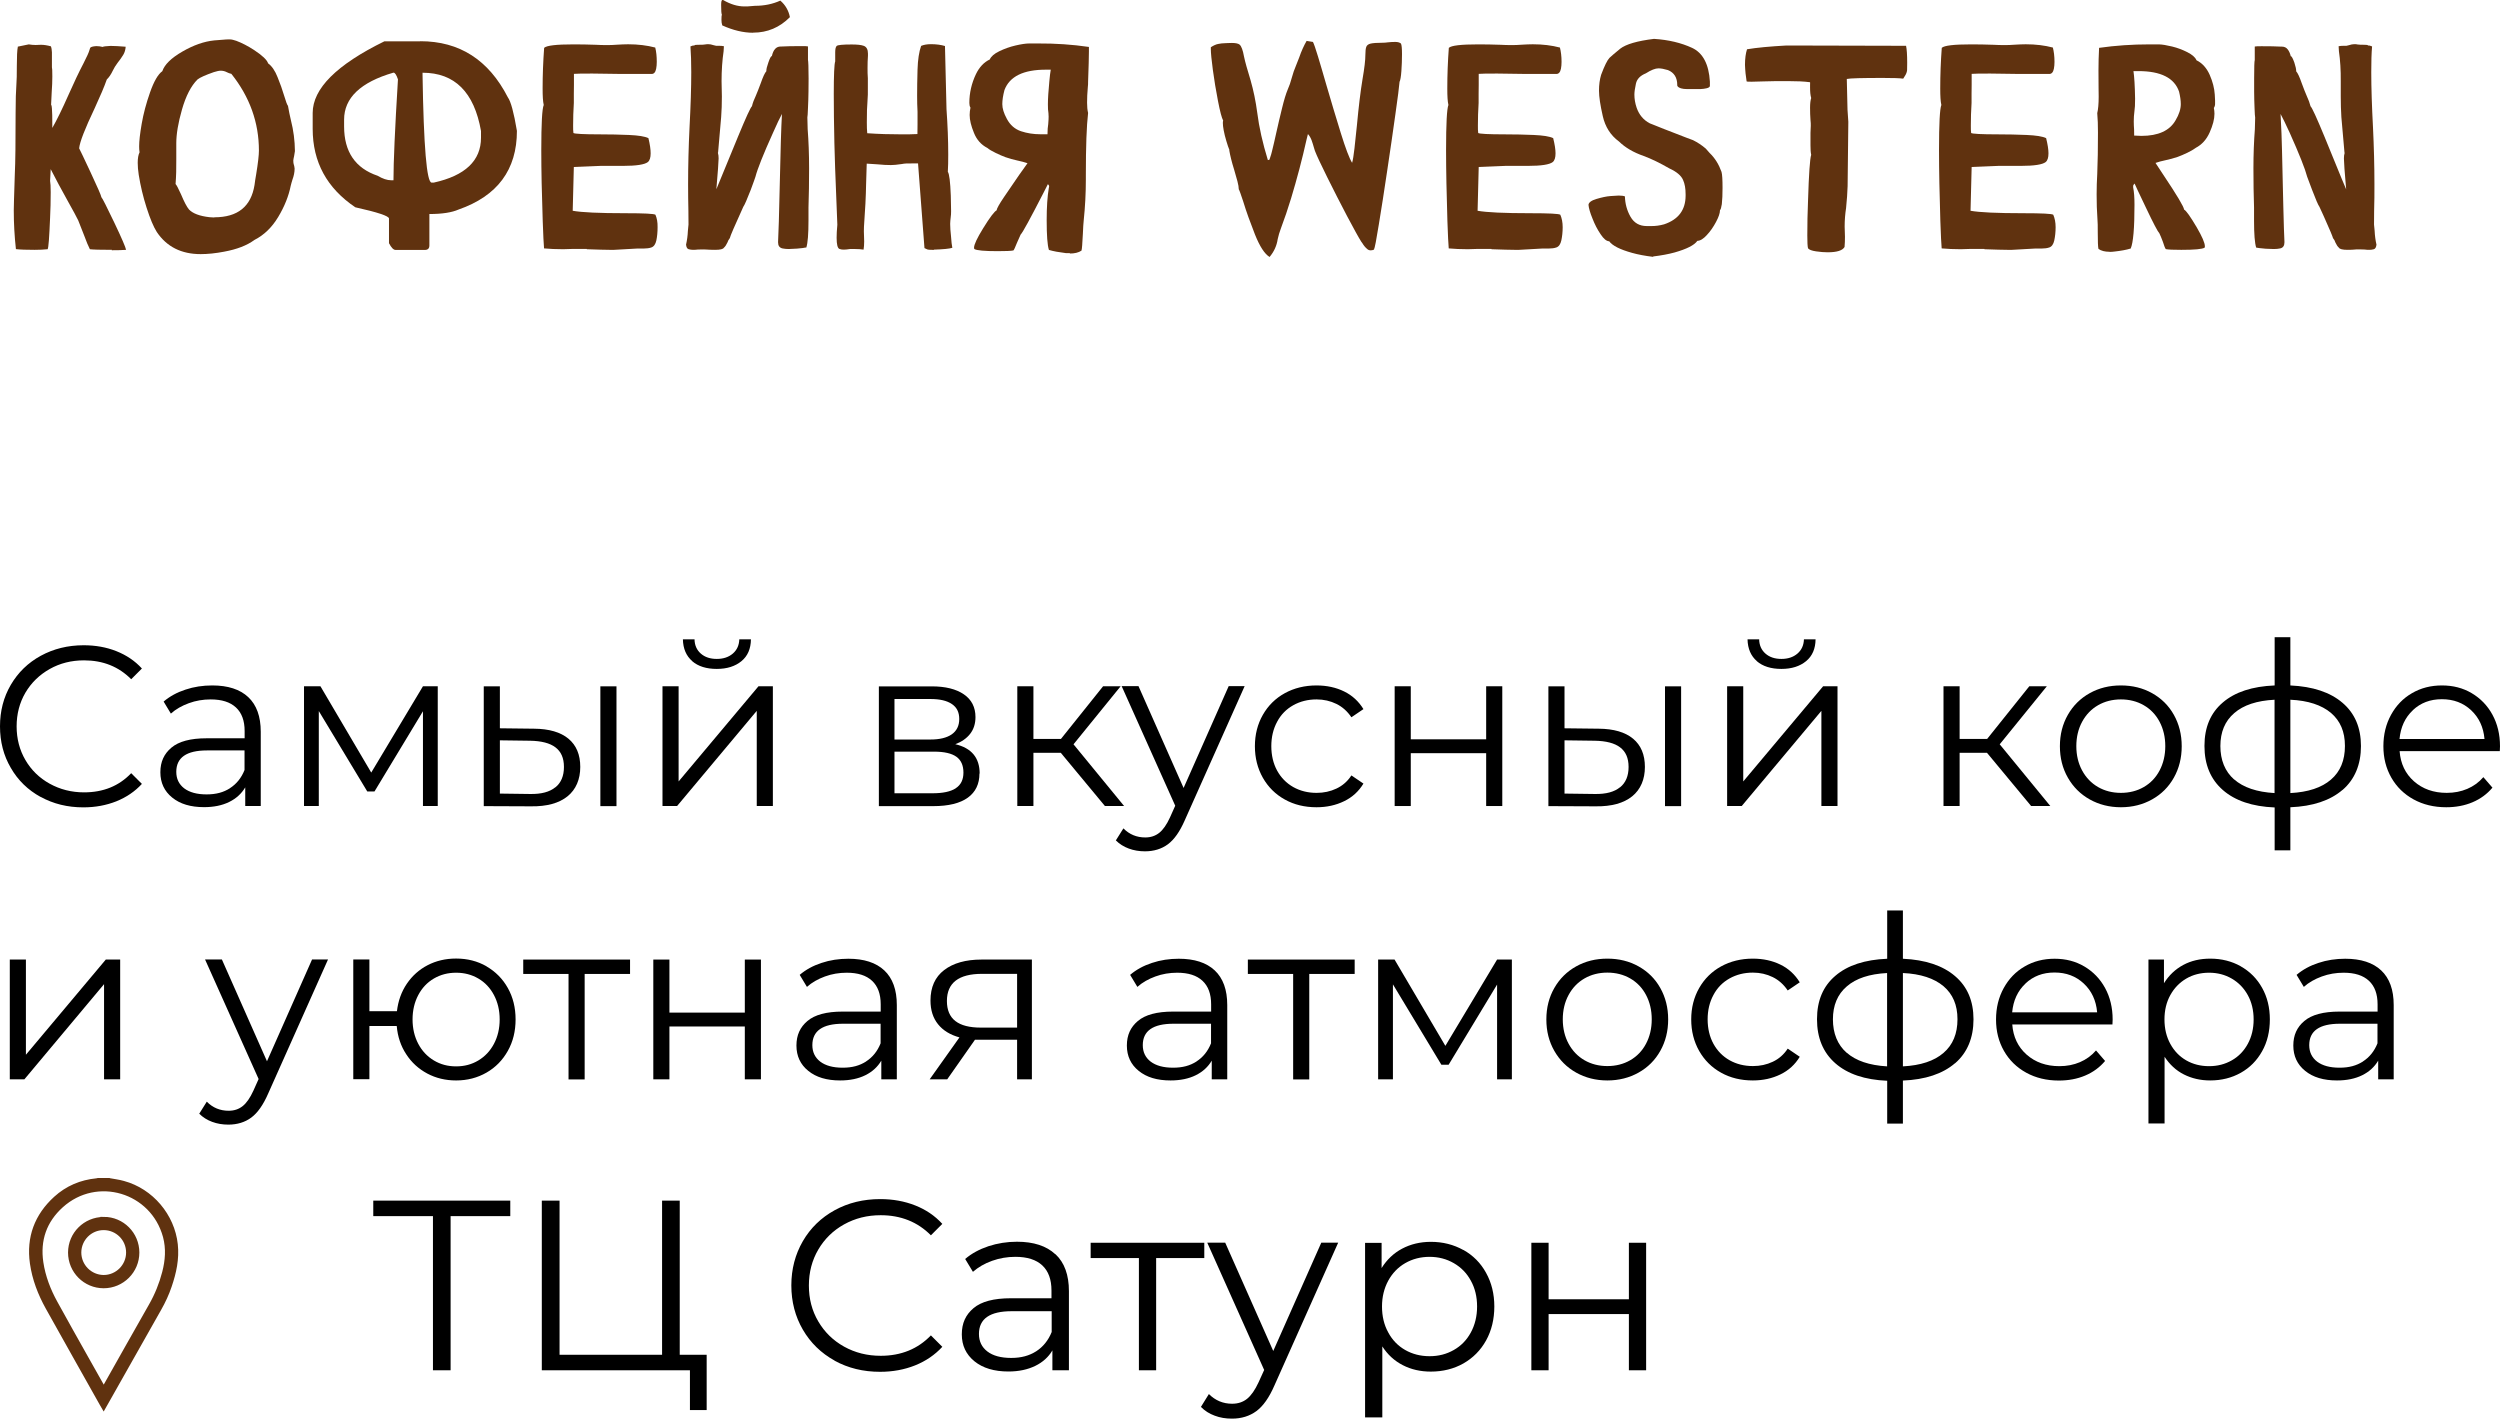 <?xml version="1.0" encoding="UTF-8"?> <svg xmlns="http://www.w3.org/2000/svg" id="_Слой_2" data-name="Слой 2" viewBox="0 0 245.06 139.05"><defs><style> .cls-1 { stroke: #60320f; stroke-miterlimit: 10; stroke-width: .66px; } .cls-1, .cls-2 { fill: #60320f; } </style></defs><g id="_Слой_4" data-name="Слой 4"><g><g><path class="cls-2" d="m10.98,24.49c-1.14,0-1.87-.02-2.17-.06-.16-.31-.34-.75-.55-1.32-.17-.45-.37-.95-.59-1.5-.16-.33-.5-.97-1.03-1.91-.64-1.15-1.2-2.19-1.67-3.12l-.06,1.15c.04.22.06.58.06,1.1,0,.89-.02,1.73-.06,2.52-.08,1.9-.15,2.93-.24,3.08-.38.04-.8.06-1.28.06-.8,0-1.41-.02-1.83-.07-.14-1.27-.21-2.53-.21-3.8,0-.26.03-1.42.1-3.49.06-1.25.08-3.26.08-6.05,0-1.24.03-2.19.08-2.87.03-.33.04-.91.04-1.74,0-.92.03-1.55.1-1.9l1.07-.22c.23.04.46.06.67.06.08,0,.17,0,.25-.01.08,0,.18-.01.28-.01.29,0,.61.05.97.15.06.15.09.35.1.59v1.14c-.01.24,0,.43.03.58,0,.21.01.42.01.65,0,.46-.02.97-.06,1.52-.03.45-.05.86-.06,1.24.05.08.07.21.08.37.03.25.04.89.04,1.91.44-.77.97-1.85,1.58-3.23.54-1.22,1.03-2.25,1.48-3.11.33-.64.52-1.07.58-1.29l.07-.22c.06-.09.26-.15.6-.17.23,0,.43.03.62.08.08-.05.34-.08.77-.1.39,0,.89.03,1.49.08-.02.3-.1.57-.24.8s-.33.5-.56.79c-.19.25-.34.5-.46.75-.18.38-.38.67-.59.87-.24.69-.64,1.63-1.18,2.8-.97,2.04-1.48,3.35-1.53,3.95.09.17.46.94,1.1,2.31.68,1.46,1.05,2.29,1.08,2.48.1.1.52.93,1.26,2.48.74,1.55,1.12,2.45,1.16,2.68-.4.03-.87.04-1.41.04Z"></path><path class="cls-2" d="m19.67,24.91c-1.89,0-3.33-.72-4.3-2.17-.32-.5-.65-1.29-1-2.38s-.6-2.16-.77-3.22c-.07-.45-.1-.84-.1-1.18,0-.45.06-.79.18-1.03-.03-.17-.04-.37-.04-.59,0-.5.08-1.23.25-2.21.17-.98.44-2,.82-3.08s.78-1.77,1.2-2.07c.22-.65.87-1.29,1.96-1.92s2.13-1,3.14-1.1l.77-.06c.28-.03.53-.04.73-.04.2,0,.41.06.65.14.56.21,1.14.51,1.74.9.82.54,1.28.98,1.38,1.31.37.27.68.72.93,1.36.26.63.47,1.23.64,1.8.17.57.29.9.38,1.01.08.48.18.95.29,1.42.25.98.38,1.98.39,3.01-.02.15-.05.31-.08.49-.04.17-.07.32-.08.43,0,.19.02.32.05.4.03.08.06.21.08.39,0,.37-.08.73-.21,1.08-.07.21-.12.41-.17.6-.2,1.01-.61,2.04-1.23,3.07-.62,1.03-1.4,1.78-2.33,2.25-.73.54-1.72.92-2.97,1.15-.83.16-1.6.24-2.31.24Zm1.34-3.61c2.29,0,3.6-1.05,3.94-3.17.04-.31.09-.66.16-1.04.18-1.1.27-1.88.27-2.33,0-2.75-.9-5.26-2.7-7.52-.17-.04-.31-.09-.44-.16-.19-.1-.39-.15-.6-.15-.17,0-.39.05-.68.14-.83.29-1.36.53-1.6.72-.64.64-1.14,1.62-1.52,2.94-.38,1.32-.56,2.43-.56,3.32v1.58c.01.84-.01,1.65-.07,2.41.08.07.26.4.53,1,.31.74.57,1.24.79,1.5.38.39,1.04.64,2,.75.17.02.33.03.49.03Z"></path><path class="cls-2" d="m41.2,4.04c3.84,0,6.7,1.83,8.58,5.5.29.39.59,1.49.89,3.29,0,3.81-1.91,6.38-5.72,7.71-.66.29-1.61.44-2.86.44v3.08c0,.29-.15.44-.44.44h-2.87c-.21,0-.42-.22-.65-.66v-2.42c0-.24-1.1-.61-3.3-1.1-2.79-1.88-4.18-4.44-4.18-7.69v-1.55c0-2.39,2.34-4.73,7.03-7.03h3.52Zm-7.47,7.69v.66c0,2.49,1.1,4.1,3.29,4.84.49.29.93.44,1.32.44h.23c0-1.73.14-5.03.44-9.89-.15-.44-.29-.66-.44-.66-3.23.94-4.84,2.48-4.84,4.61Zm7.69-4.61v.23c.11,7.03.41,10.55.89,10.55h.21c3.08-.68,4.63-2.15,4.63-4.4v-.66c-.67-3.81-2.58-5.71-5.72-5.71Z"></path><path class="cls-2" d="m60.22,24.49h-.48c-.38,0-1.12-.02-2.22-.06v-.03h-1.35s-.97.03-.97.03c-.69,0-1.32-.03-1.87-.08-.04-.42-.08-1.32-.13-2.7-.09-2.62-.14-4.93-.14-6.93,0-2.6.08-4.07.24-4.43-.08-.33-.11-.87-.11-1.62,0-1.31.05-2.64.15-3.98.24-.23,1.2-.34,2.86-.34.69,0,1.43.01,2.22.04.34.02.69.03,1.07.03.32,0,.66-.01,1.02-.04.36-.02.71-.04,1.06-.04.97,0,1.86.11,2.66.32.1.39.15.86.15,1.41,0,.24-.02.47-.06.67-.07.34-.21.51-.45.51h-2.9s-2.88-.04-2.88-.04c-.91,0-1.52,0-1.83.03v1.07s-.01.89-.01.89v.89c-.05.77-.07,1.51-.07,2.22,0,.3,0,.54.03.73.14.08,1.01.13,2.6.13.97,0,1.92.02,2.84.06s1.56.14,1.91.31c.15.61.22,1.11.22,1.49,0,.42-.09.71-.28.86-.31.24-1.11.37-2.41.37h-.69s-1.52,0-1.52,0l-2.63.11-.11,4.29c.87.16,2.59.24,5.16.24,1.84,0,2.82.05,2.95.15.15.35.22.75.21,1.22,0,.48-.04.91-.12,1.29-.08.38-.25.62-.5.7-.21.07-.44.1-.7.1h-.63l-2.31.13Z"></path><path class="cls-2" d="m70.08,24.49c-.26,0-.62-.01-1.07-.04-.31,0-.51,0-.59.01-.16.02-.32.03-.48.03-.14,0-.28-.02-.43-.06-.15-.04-.23-.19-.26-.45.1-.44.16-.89.18-1.35l.06-.62c0-.46,0-.9-.01-1.34-.02-.86-.03-1.72-.03-2.59,0-1.85.05-3.71.14-5.58.11-2.08.17-3.89.17-5.43,0-1-.03-1.84-.08-2.52l.22-.08c.08,0,.12,0,.14-.01.02,0,.03-.01.04-.01,0-.04.1-.06.31-.06.37,0,.6,0,.71-.03.11-.02.21-.03.32-.03.15,0,.33.03.53.1l.25.06h.32c.13,0,.28.01.44.04l-.03.49c-.13.89-.2,1.87-.2,2.94l.03,1.49c0,.71-.02,1.39-.07,2.03-.2,2.3-.3,3.45-.3,3.45s-.01.02-.02.05c.05.16.07.34.07.55,0,.34-.08,1.35-.22,3.02.08-.19.8-1.92,2.14-5.2.76-1.84,1.21-2.82,1.35-2.94.07-.31.2-.65.38-1.03.13-.3.29-.71.48-1.22.22-.63.4-1.02.55-1.18v-.06c0-.16.07-.43.2-.8.14-.41.25-.62.34-.62.14-.63.43-.94.86-.94h.07c.51-.03,1.15-.04,1.94-.04.36,0,.58,0,.67.03v1.32c.03.11.06.72.06,1.83,0,.31,0,.73-.01,1.27,0,.53-.03,1.08-.05,1.62-.02.55-.04.86-.06.92l.03,1.15c.09,1.17.14,2.45.14,3.83s-.02,2.66-.06,3.85v1.29c0,1.31-.07,2.19-.21,2.63-.11,0-.22.03-.33.05s-.3.04-.58.06c-.28.01-.55.03-.82.04-.22,0-.43-.02-.62-.06-.28-.07-.42-.26-.42-.59v-.07c.04-.57.1-2.64.18-6.2.06-2.79.12-4.9.2-6.32-.21.38-.5.99-.87,1.83-.96,2.12-1.53,3.56-1.73,4.33-.03.1-.18.53-.46,1.28-.37.95-.61,1.5-.73,1.66-.85,1.87-1.29,2.89-1.32,3.07-.11.14-.19.28-.23.42-.11.24-.23.42-.35.52-.08.14-.36.21-.86.21Zm3.74-21.28c-.95,0-1.96-.24-3.02-.72-.06-.18-.08-.36-.08-.55,0-.26.01-.43.04-.51-.05-.09-.07-.41-.07-.94,0-.33.04-.49.13-.49h.06c.74.43,1.43.63,2.08.63h.29s.76-.06.76-.06c.91,0,1.73-.17,2.48-.51.5.43.81.97.94,1.62-1,1.01-2.2,1.52-3.6,1.52Z"></path><path class="cls-2" d="m91.55,24.49h-.2c-.23,0-.38-.01-.45-.04l-.28-.13-.63-8.3h-.6c-.38-.01-.71,0-1,.06-.46.07-.81.1-1.06.1-.38,0-.82-.02-1.29-.07l-1.08-.07c-.03.73-.05,1.39-.06,1.97-.02,1.2-.09,2.6-.21,4.21,0,.14-.01.29-.01.45l.03,1c0,.3-.02.57-.06.8-.24-.04-.53-.06-.84-.06h-.49c-.24.04-.45.06-.63.06-.14,0-.28-.02-.41-.07-.18-.08-.27-.44-.27-1.1,0-.33.02-.75.07-1.27-.19-4.7-.29-7.36-.29-7.99-.04-1.8-.06-3.4-.06-4.81,0-1.9.05-2.97.14-3.21v-.89c0-.33.05-.54.15-.63s.58-.14,1.46-.14c.54,0,.94.04,1.18.13.28.1.42.36.42.76v.21c-.03.4-.04.81-.04,1.21,0,.33,0,.66.03,1v.86c.01.5,0,.98-.04,1.46-.04.39-.06,1.06-.06,2,0,.44.01.8.04,1.07,1.13.08,2.26.11,3.39.11.51,0,1.02,0,1.53-.03,0-.27.01-.58.01-.94v-1.24c-.03-.52-.04-1.05-.04-1.59,0-.7.01-1.55.04-2.54s.15-1.76.35-2.33c.25-.11.57-.17.96-.17.52,0,.98.06,1.38.18l.15,6.19c.11,1.57.17,3.05.17,4.44,0,.64-.01,1.21-.04,1.7.14.2.24.97.29,2.33.02.68.03,1.2.03,1.53,0,.22-.01.42-.04.62s-.04.4-.05.62c0,.35.03.75.08,1.2.03.25.05.48.06.69l.07.46c-.27.09-.87.15-1.8.18Z"></path><path class="cls-2" d="m104.86,24.81h-.39c-.66-.08-1.21-.18-1.65-.31-.15-.46-.22-1.43-.22-2.92,0-1.28.07-2.33.21-3.15.02-.07.03-.11.03-.14s0-.05-.01-.08c0-.02-.02-.05-.04-.07-.02-.02-.04-.05-.07-.09l-.38.75c-1.35,2.63-2.11,4.03-2.29,4.19-.1.21-.22.48-.37.83-.17.43-.28.67-.34.73-.24.05-.76.07-1.55.07-1.3,0-2.06-.07-2.28-.21-.02-.04-.03-.08-.03-.13,0-.31.3-.94.89-1.9.67-1.09,1.12-1.67,1.32-1.76.02-.18.26-.61.72-1.29.46-.68.96-1.41,1.49-2.18l.82-1.15c-.29-.1-.63-.19-1.01-.27-.38-.08-.77-.19-1.17-.33-.27-.1-.59-.24-.94-.41s-.63-.33-.82-.49c-.6-.31-1.04-.8-1.31-1.48-.28-.68-.42-1.26-.42-1.75,0-.24.03-.48.08-.72-.08-.12-.11-.28-.11-.46,0-.98.22-1.93.65-2.83.33-.68.78-1.16,1.35-1.43.13-.3.44-.57.94-.81s1.02-.43,1.58-.56,1.01-.2,1.35-.2h.87c1.68-.01,3.34.1,4.98.34v.45c0,.56-.03,1.54-.08,2.93,0,.18,0,.38-.03.6-.05.54-.07,1.03-.07,1.48,0,.39.03.73.1,1.01-.15,1.28-.22,3.3-.22,6.05v.48c0,1.34-.07,2.68-.21,4.01-.03.29-.06.71-.08,1.27-.05.99-.09,1.56-.14,1.69-.29.19-.67.28-1.13.28Zm-2.9-11.65h.72c0-.42.03-.74.07-.98.03-.33.04-.58.04-.75,0-.2-.02-.44-.06-.72,0-.13-.01-.29-.01-.49,0-.55.05-1.3.14-2.24.05-.52.09-.9.14-1.15h-.45c-2.22-.01-3.59.66-4.09,2-.14.53-.21.99-.21,1.38,0,.42.15.9.44,1.43.32.61.78,1.01,1.38,1.22.6.2,1.23.3,1.9.3Z"></path><path class="cls-2" d="m120.51,14.7c-.08-.2-.19-.49-.3-.88-.12-.39-.2-.74-.26-1.05-.06-.31-.08-.54-.08-.7,0-.1,0-.19.03-.25-.14-.25-.31-.9-.51-1.93-.2-1.04-.37-2.05-.5-3.03-.13-.98-.2-1.67-.2-2.05v-.18c.26-.17.5-.28.71-.32s.46-.08.74-.08c.08,0,.15-.01.24-.01.14,0,.27-.01.38-.01.38,0,.63.06.76.17.17.16.31.54.42,1.15.11.53.33,1.31.65,2.35.28.98.5,2.03.65,3.17.18,1.43.53,2.98,1.04,4.64.03,0,.05-.01.06-.01h.03s.03,0,.04-.01c0,0,.02-.02.03-.04,0-.02.02-.05.04-.11.02-.05.04-.12.07-.22.04-.1.07-.22.1-.34.03-.11.06-.22.08-.32.09-.37.22-.9.37-1.6.18-.81.37-1.62.57-2.43.2-.82.38-1.41.54-1.79.17-.38.31-.79.42-1.21.11-.41.25-.82.42-1.21.09-.23.19-.48.3-.76.22-.64.47-1.18.73-1.63l.62.1c.09.17.26.64.49,1.41.23.77.51,1.7.82,2.79.48,1.64.95,3.22,1.42,4.73.47,1.51.84,2.49,1.11,2.92.08-.27.15-.74.23-1.41.07-.67.15-1.42.24-2.26.17-1.82.35-3.33.55-4.53.19-1.09.28-1.88.28-2.39,0-.36.03-.62.09-.78.06-.16.21-.27.44-.32.23-.05.62-.08,1.15-.08.15,0,.33-.01.53-.04.25-.03.5-.04.73-.04s.42.05.55.16c.07.14.1.49.1,1.04s-.02,1.11-.06,1.66c-.04.55-.1.9-.18,1.05-.04.47-.17,1.54-.41,3.2-.23,1.67-.5,3.5-.8,5.51-.3,2.01-.57,3.77-.82,5.27-.24,1.5-.4,2.33-.48,2.47-.11.05-.22.07-.32.07-.13,0-.24-.04-.34-.13-.18-.15-.34-.34-.48-.58-.04-.06-.08-.11-.11-.15-.26-.41-.72-1.25-1.39-2.51-.66-1.26-1.31-2.53-1.94-3.8-.63-1.27-1.03-2.13-1.2-2.57-.03-.1-.06-.21-.1-.32-.07-.24-.14-.49-.23-.73-.09-.24-.21-.45-.36-.61-.05.18-.09.35-.13.52-.43,1.93-.94,3.86-1.52,5.78-.3.99-.64,1.99-1.01,2.98-.13.35-.23.68-.3,1.01-.1.67-.37,1.25-.8,1.76-.49-.3-.96-1.03-1.43-2.2-.46-1.17-.85-2.24-1.15-3.23-.23-.69-.37-1.1-.44-1.21,0-.18-.04-.44-.13-.78-.09-.34-.2-.72-.32-1.13-.24-.76-.39-1.39-.48-1.9Z"></path><path class="cls-2" d="m148.9,24.49h-.46c-.39,0-1.14-.02-2.24-.06v-.03h-1.35s-.97.03-.97.03c-.68,0-1.31-.03-1.87-.08-.04-.42-.08-1.32-.13-2.7-.08-2.62-.13-4.93-.13-6.93,0-2.6.08-4.07.23-4.43-.08-.33-.11-.87-.11-1.62,0-1.31.05-2.64.15-3.98.24-.23,1.2-.34,2.86-.34.69,0,1.43.01,2.22.04.34.02.69.03,1.07.03.32,0,.66-.01,1.02-.04.36-.02.71-.04,1.06-.04.98,0,1.86.11,2.66.32.1.39.16.86.16,1.41,0,.24-.02.47-.06.67-.07.34-.22.51-.45.51h-2.9s-2.87-.04-2.87-.04c-.92,0-1.53,0-1.84.03v1.07s-.01.89-.01.89v.89c-.05.77-.07,1.51-.07,2.22,0,.3,0,.54.03.73.14.08,1.01.13,2.6.13.98,0,1.92.02,2.84.06s1.56.14,1.91.31c.15.61.23,1.11.23,1.49,0,.42-.09.71-.28.86-.31.24-1.11.37-2.41.37h-.69s-1.52,0-1.52,0l-2.63.11-.11,4.29c.88.16,2.6.24,5.16.24,1.84,0,2.82.05,2.95.15.15.35.23.75.23,1.22,0,.48-.05.91-.13,1.29-.08.38-.25.62-.5.7-.21.07-.44.1-.7.1h-.63l-2.31.13Z"></path><path class="cls-2" d="m162.06,25.18c-.82-.1-1.5-.23-2.07-.39-1.19-.33-1.94-.71-2.25-1.14-.26,0-.55-.24-.85-.7-.31-.46-.57-.96-.79-1.53-.23-.56-.36-1.01-.39-1.34.02-.23.28-.43.79-.58.51-.15.96-.25,1.35-.28.39-.03.66-.05.82-.05.28,0,.48.03.61.08.02.72.2,1.39.55,2,.35.61.88.91,1.6.91h.38c.44.01.88-.05,1.31-.17,1.4-.47,2.1-1.4,2.11-2.79v-.17c0-.55-.08-1.02-.25-1.39-.18-.42-.62-.8-1.34-1.13-.92-.53-1.76-.94-2.52-1.22-1-.35-1.81-.82-2.42-1.42-.82-.6-1.35-1.43-1.59-2.49-.24-1.06-.37-1.89-.37-2.49s.07-1.09.21-1.56c.33-.88.6-1.43.82-1.66.11-.11.46-.41,1.04-.89.58-.45,1.69-.77,3.32-.97,1.43.09,2.67.39,3.73.88s1.65,1.6,1.75,3.31v.1s0,.21,0,.21v.11c0,.1-.11.18-.31.23-.2.05-.4.07-.6.08-.2,0-.36,0-.49,0h-.87c-.21,0-.39-.02-.56-.07-.21-.07-.33-.15-.37-.27v-.06c0-.72-.3-1.21-.91-1.46-.37-.11-.68-.17-.93-.17-.31,0-.72.16-1.24.49-.54.22-.87.55-.97,1.01-.1.46-.15.82-.15,1.07,0,.42.07.85.22,1.29.24.69.67,1.21,1.29,1.53,1.16.47,1.89.75,2.18.86.53.21.99.39,1.39.54.4.15.62.24.67.25.44.22.86.49,1.25.83.08.1.2.24.37.42.53.51.91,1.13,1.17,1.86.07.25.1.77.1,1.56,0,.63-.02,1.16-.07,1.6-.05.34-.11.53-.18.59,0,.3-.14.69-.39,1.16-.25.47-.54.9-.89,1.27-.34.38-.65.57-.94.58-.29.42-1.04.8-2.24,1.14-.58.16-1.28.29-2.1.39Z"></path><path class="cls-2" d="m179.13,24.73c-.32,0-.69-.03-1.11-.09-.42-.06-.68-.16-.79-.3-.05-.19-.07-.61-.07-1.25,0-1.12.02-2.25.07-3.4.08-2.66.19-4.17.31-4.51-.05-.22-.07-.54-.07-.94v-1.21s.03-.7.03-.7c0-.16,0-.35-.03-.58-.03-.39-.04-.79-.04-1.2s.04-.74.11-.94c-.08-.27-.11-.61-.11-1.03v-.25c.01-.09,0-.18,0-.27-.6-.08-1.33-.11-2.19-.11s-1.65,0-2.4.03c-.45.02-.82.03-1.11.03s-.46,0-.52-.03c-.08-.49-.14-1.03-.16-1.62,0-.62.07-1.13.2-1.53.95-.16,2.24-.28,3.87-.37l11.72.03c.07.32.11.88.11,1.67,0,.37,0,.6-.01.72-.02.18-.08.35-.18.51-.06.08-.12.18-.2.32-.35-.05-1.01-.07-2-.07-2.03,0-3.2.03-3.53.1l.07,3.02.08,1.18-.07,6.31c-.02.64-.07,1.35-.15,2.14-.09.58-.14,1.19-.14,1.81l.03,1.01c0,.34-.01.67-.04,1-.2.35-.75.52-1.66.52Z"></path><path class="cls-2" d="m197.22,24.49h-.46c-.39,0-1.14-.02-2.24-.06v-.03h-1.35s-.97.03-.97.03c-.68,0-1.31-.03-1.87-.08-.04-.42-.08-1.32-.13-2.7-.08-2.62-.13-4.93-.13-6.93,0-2.6.08-4.07.23-4.43-.08-.33-.11-.87-.11-1.62,0-1.31.05-2.64.15-3.98.24-.23,1.2-.34,2.86-.34.69,0,1.43.01,2.22.04.34.02.69.03,1.07.03.32,0,.66-.01,1.02-.04.36-.02.71-.04,1.06-.04.98,0,1.86.11,2.66.32.1.39.16.86.16,1.41,0,.24-.02.47-.06.67-.07.34-.22.51-.45.51h-2.9s-2.87-.04-2.87-.04c-.92,0-1.53,0-1.84.03v1.07s-.01.89-.01.89v.89c-.05.77-.07,1.51-.07,2.22,0,.3,0,.54.03.73.14.08,1.01.13,2.6.13.98,0,1.92.02,2.84.06s1.56.14,1.91.31c.15.61.23,1.11.23,1.49,0,.42-.09.71-.28.86-.31.24-1.11.37-2.41.37h-.69s-1.52,0-1.52,0l-2.63.11-.11,4.29c.88.16,2.6.24,5.16.24,1.84,0,2.82.05,2.95.15.15.35.23.75.23,1.22,0,.48-.05.91-.13,1.29-.08.38-.25.62-.5.7-.21.07-.44.1-.7.1h-.63l-2.31.13Z"></path><path class="cls-2" d="m206.77,24.68c-.44,0-.8-.09-1.07-.28-.05-.19-.07-.75-.07-1.67,0-.54,0-.96-.03-1.24-.06-.81-.08-1.62-.08-2.43,0-.67.02-1.34.06-2.01.05-1.2.07-2.55.07-4.06,0-.71-.02-1.35-.07-1.9.09-.37.14-.91.14-1.62,0-.29,0-.57-.01-.84,0-.21-.01-.78-.01-1.7,0-.75.02-1.5.06-2.24,1.62-.23,3.26-.34,4.91-.34h.96c.33.01.76.08,1.29.21.53.13,1.03.32,1.5.56s.77.5.89.79c.56.27.99.75,1.29,1.42.3.68.46,1.32.5,1.94l.03.59c0,.08,0,.19,0,.33,0,.14-.04.27-.12.39.04.19.06.38.06.58,0,.52-.16,1.12-.47,1.82s-.77,1.2-1.36,1.51c-.21.16-.49.32-.84.49s-.67.3-.94.4c-.39.13-.78.24-1.17.32-.38.08-.72.17-1,.27l.75,1.14c1.36,2.03,2.04,3.18,2.05,3.43.21.11.62.69,1.24,1.74.53.91.8,1.53.8,1.86,0,.06,0,.1-.03.14-.23.14-.98.21-2.28.21-.77,0-1.28-.02-1.52-.07-.08-.1-.17-.35-.29-.73-.07-.16-.13-.31-.18-.46-.06-.15-.11-.26-.16-.36-.15-.15-.59-.98-1.31-2.5-.72-1.51-1.1-2.31-1.12-2.38-.03.04-.06.08-.09.11-.03.04-.05.08-.05.13v.14c.09.43.13,1,.13,1.7,0,2.28-.12,3.71-.37,4.29-.43.13-.97.23-1.62.3-.15.02-.29.03-.44.03Zm3.14-11.36c1.65,0,2.77-.51,3.35-1.53.34-.57.51-1.1.51-1.59,0-.36-.06-.76-.17-1.22-.46-1.34-1.79-2.01-3.98-2.01h-.49c.08.53.14,1.43.16,2.71,0,.57-.02.97-.06,1.18-.05.36-.07.71-.07,1.05,0,.14,0,.28.01.41.02.19.03.51.03.97l.72.03Z"></path><path class="cls-2" d="m232.28,24.49c-.16,0-.32,0-.48-.03-.08,0-.2-.01-.34-.01h-.51c-.28.03-.55.04-.82.04-.5,0-.78-.07-.86-.21-.12-.1-.24-.28-.35-.52-.04-.14-.11-.28-.23-.42-.03-.14-.32-.84-.89-2.11l-.44-.96c-.12-.16-.36-.71-.72-1.66-.29-.75-.45-1.18-.48-1.28-.2-.77-.77-2.21-1.72-4.33-.38-.83-.68-1.44-.89-1.83.08,1.42.12,2.59.14,3.53l.13,5.56c.04,1.72.08,2.86.11,3.43v.07c0,.33-.14.53-.42.59-.19.04-.39.06-.62.06l-.8-.03c-.29-.02-.49-.04-.6-.06-.11-.02-.22-.04-.33-.05-.14-.44-.21-1.32-.21-2.63v-1.29c-.04-1.19-.06-2.47-.06-3.85s.05-2.65.14-3.83l.03-1.15c-.02-.07-.04-.37-.06-.92-.02-.55-.04-1.09-.04-1.62,0-.53,0-.96,0-1.27,0-1.11.02-1.72.06-1.83v-1.32c.08-.02.3-.03.66-.03.79,0,1.43.01,1.94.04h.07c.23,0,.42.09.56.27s.24.41.3.67h.01c.08,0,.19.21.34.62.12.38.18.64.18.8v.06c.15.16.33.55.55,1.18.19.52.35.92.48,1.22.18.38.3.72.38,1.03.14.12.59,1.1,1.35,2.94l1.69,4.13c.21.51.36.86.45,1.07-.15-1.68-.22-2.69-.22-3.02,0-.21.02-.39.07-.55,0-.03-.02-.04-.02-.05s0-.02,0-.04l-.3-3.42c-.04-.64-.06-1.31-.06-2.03v-1.49c.01-1.07-.05-2.05-.18-2.94l-.03-.49c.16-.03.3-.04.44-.04h.32l.25-.06c.21-.07.38-.1.53-.1.11,0,.22,0,.32.03.1.02.34.03.7.03.21,0,.31.02.31.06,0,0,.02,0,.04.01.02,0,.07.01.14.01l.23.08c-.06.67-.08,1.51-.08,2.52,0,1.54.06,3.35.17,5.43.09,1.88.14,3.74.14,5.58,0,.86,0,1.73-.03,2.59,0,.43-.01.88-.01,1.34l.06.62c.02.46.08.91.18,1.35-.03.26-.12.41-.26.45-.15.04-.29.06-.43.06Z"></path></g><g><path d="m3.98,78.12c-1.24-.68-2.22-1.63-2.92-2.85-.71-1.21-1.06-2.57-1.06-4.07s.35-2.86,1.06-4.07c.71-1.21,1.68-2.16,2.94-2.85,1.25-.68,2.65-1.03,4.2-1.03,1.16,0,2.23.19,3.21.58s1.82.95,2.5,1.7l-1.05,1.05c-1.22-1.23-2.76-1.85-4.62-1.85-1.24,0-2.36.28-3.37.85s-1.8,1.34-2.38,2.32c-.57.98-.86,2.08-.86,3.3s.29,2.32.86,3.3c.57.98,1.37,1.76,2.38,2.32s2.14.85,3.37.85c1.88,0,3.42-.62,4.62-1.88l1.05,1.05c-.68.74-1.52,1.31-2.51,1.71-.99.39-2.06.59-3.23.59-1.55,0-2.94-.34-4.19-1.03Z"></path><path d="m24.33,68.33c.82.77,1.23,1.9,1.23,3.4v7.28h-1.52v-1.83c-.36.61-.88,1.09-1.57,1.43-.69.34-1.51.51-2.47.51-1.31,0-2.35-.31-3.12-.94-.77-.62-1.16-1.45-1.16-2.48s.36-1.8,1.08-2.41,1.87-.92,3.45-.92h3.73v-.71c0-1.01-.28-1.78-.85-2.31-.57-.53-1.39-.79-2.48-.79-.74,0-1.46.12-2.14.37-.68.25-1.27.58-1.76,1.02l-.71-1.18c.6-.51,1.31-.9,2.14-1.17.83-.28,1.71-.41,2.63-.41,1.53,0,2.71.38,3.53,1.15Zm-1.79,8.93c.64-.41,1.12-1,1.43-1.78v-1.92h-3.68c-2.01,0-3.01.7-3.01,2.1,0,.68.26,1.22.78,1.62.52.39,1.25.59,2.19.59s1.66-.2,2.3-.61Z"></path><path d="m42.91,67.27v11.74h-1.45v-9.29l-4.75,7.86h-.71l-4.75-7.88v9.31h-1.45v-11.74h1.61l4.98,8.46,5.07-8.46h1.47Z"></path><path d="m55.72,72.41c.77.64,1.16,1.56,1.16,2.77s-.42,2.21-1.25,2.88c-.83.67-2.02,1-3.57.98l-4.64-.02v-11.74h1.58v4.11l3.35.04c1.47.01,2.6.34,3.37.98Zm-1.28,4.77c.56-.45.84-1.12.84-2s-.28-1.5-.83-1.92c-.55-.42-1.38-.63-2.48-.65l-2.97-.04v5.22l2.97.04c1.09.02,1.91-.2,2.47-.66Zm4.41-9.9h1.58v11.74h-1.58v-11.74Z"></path><path d="m64.94,67.27h1.58v9.33l7.83-9.33h1.41v11.74h-1.58v-9.33l-7.81,9.33h-1.43v-11.74Zm2.92-2.46c-.59-.51-.9-1.22-.92-2.14h1.14c.01.58.22,1.05.62,1.4.4.35.92.52,1.56.52s1.16-.17,1.57-.52c.41-.35.62-.82.64-1.4h1.14c-.01.92-.32,1.64-.93,2.14s-1.41.76-2.42.76-1.82-.25-2.41-.76Z"></path><path d="m96.01,75.82c0,1.03-.38,1.82-1.14,2.37-.76.55-1.89.83-3.39.83h-5.33v-11.74h5.18c1.34,0,2.39.26,3.15.78.76.52,1.14,1.27,1.14,2.23,0,.64-.17,1.19-.52,1.64-.35.45-.84.79-1.46,1.02,1.59.37,2.39,1.33,2.39,2.88Zm-8.33-3.33h3.53c.91,0,1.6-.17,2.09-.51.48-.34.73-.84.73-1.5s-.24-1.15-.73-1.47c-.48-.33-1.18-.49-2.09-.49h-3.53v3.97Zm6,4.78c.51-.33.76-.84.76-1.54s-.23-1.22-.69-1.55c-.46-.33-1.19-.5-2.19-.5h-3.88v4.08h3.73c1.01,0,1.77-.16,2.28-.49Z"></path><path d="m103.98,73.79h-2.68v5.22h-1.58v-11.74h1.58v5.16h2.7l4.13-5.16h1.72l-4.62,5.69,4.96,6.05h-1.88l-4.33-5.22Z"></path><path d="m122,67.27l-5.87,13.15c-.48,1.1-1.03,1.88-1.65,2.34-.62.46-1.38.69-2.25.69-.57,0-1.09-.09-1.58-.27-.49-.18-.92-.45-1.27-.8l.74-1.18c.59.6,1.31.89,2.14.89.54,0,.99-.15,1.37-.45.38-.3.73-.8,1.06-1.52l.51-1.14-5.25-11.72h1.65l4.42,9.98,4.42-9.98h1.56Z"></path><path d="m125.94,78.37c-.92-.51-1.63-1.22-2.15-2.13-.52-.92-.78-1.95-.78-3.09s.26-2.17.78-3.08c.52-.91,1.24-1.62,2.15-2.12s1.95-.76,3.11-.76c1.01,0,1.92.2,2.71.59.8.39,1.42.97,1.89,1.73l-1.18.8c-.39-.58-.88-1.02-1.47-1.31-.59-.29-1.24-.44-1.94-.44-.85,0-1.61.19-2.29.57-.68.38-1.21.92-1.58,1.62-.38.7-.57,1.5-.57,2.39s.19,1.71.57,2.4c.38.69.91,1.23,1.58,1.61.68.38,1.44.57,2.29.57.7,0,1.35-.14,1.94-.42.6-.28,1.09-.71,1.47-1.29l1.18.8c-.46.76-1.09,1.34-1.9,1.73-.8.39-1.7.59-2.7.59-1.16,0-2.2-.25-3.11-.76Z"></path><path d="m136.71,67.27h1.58v5.2h7.39v-5.2h1.58v11.74h-1.58v-5.18h-7.39v5.18h-1.58v-11.74Z"></path><path d="m160.08,72.41c.77.64,1.16,1.56,1.16,2.77s-.42,2.21-1.25,2.88c-.83.67-2.02,1-3.57.98l-4.64-.02v-11.74h1.58v4.11l3.35.04c1.47.01,2.6.34,3.37.98Zm-1.28,4.77c.56-.45.84-1.12.84-2s-.28-1.5-.83-1.92c-.55-.42-1.38-.63-2.48-.65l-2.97-.04v5.22l2.97.04c1.09.02,1.91-.2,2.47-.66Zm4.41-9.9h1.58v11.74h-1.58v-11.74Z"></path><path d="m169.3,67.27h1.58v9.33l7.83-9.33h1.41v11.74h-1.58v-9.33l-7.81,9.33h-1.43v-11.74Zm2.92-2.46c-.59-.51-.9-1.22-.92-2.14h1.14c.01.58.22,1.05.62,1.4.4.35.92.52,1.56.52s1.16-.17,1.57-.52c.41-.35.62-.82.64-1.4h1.14c-.01.92-.32,1.64-.93,2.14s-1.41.76-2.42.76-1.82-.25-2.41-.76Z"></path><path d="m194.77,73.79h-2.68v5.22h-1.58v-11.74h1.58v5.16h2.7l4.13-5.16h1.72l-4.62,5.69,4.96,6.05h-1.88l-4.33-5.22Z"></path><path d="m204.84,78.36c-.91-.51-1.62-1.22-2.14-2.13-.52-.91-.78-1.93-.78-3.08s.26-2.17.78-3.08c.52-.91,1.24-1.62,2.14-2.12.91-.51,1.93-.76,3.06-.76s2.15.25,3.06.76c.91.51,1.62,1.21,2.13,2.12.51.91.77,1.93.77,3.08s-.26,2.17-.77,3.08c-.51.91-1.22,1.62-2.13,2.13-.91.51-1.93.77-3.06.77s-2.15-.26-3.06-.77Zm5.3-1.21c.66-.38,1.18-.92,1.55-1.62s.56-1.5.56-2.39-.19-1.69-.56-2.39c-.37-.7-.89-1.24-1.55-1.62-.66-.38-1.41-.57-2.24-.57s-1.58.19-2.24.57c-.66.38-1.18.92-1.56,1.62-.38.7-.57,1.5-.57,2.39s.19,1.69.57,2.39c.38.7.9,1.24,1.56,1.62.66.38,1.41.57,2.24.57s1.58-.19,2.24-.57Z"></path><path d="m229.62,77.43c-1.21,1.04-2.91,1.61-5.11,1.7v4.22h-1.54v-4.2c-2.19-.09-3.88-.66-5.08-1.71-1.2-1.05-1.8-2.49-1.8-4.32s.6-3.24,1.8-4.26c1.2-1.03,2.89-1.58,5.08-1.67v-4.73h1.54v4.73c2.2.1,3.91.67,5.11,1.7,1.21,1.03,1.81,2.44,1.81,4.24s-.6,3.27-1.81,4.31Zm-10.62-1.03c.9.79,2.22,1.24,3.96,1.34v-9.15c-1.73.09-3.04.52-3.95,1.31-.91.78-1.36,1.86-1.36,3.23s.45,2.49,1.35,3.28Zm9.49.02c.92-.79,1.37-1.89,1.37-3.3s-.46-2.46-1.37-3.24c-.92-.77-2.24-1.21-3.98-1.29v9.15c1.74-.09,3.07-.53,3.98-1.32Z"></path><path d="m245.04,73.63h-9.82c.09,1.22.56,2.21,1.41,2.96.85.75,1.92,1.13,3.21,1.13.73,0,1.4-.13,2.01-.39.61-.26,1.14-.64,1.58-1.15l.89,1.03c-.52.62-1.17,1.1-1.95,1.43-.78.33-1.64.49-2.58.49-1.21,0-2.27-.26-3.2-.77-.93-.51-1.66-1.22-2.18-2.13-.52-.91-.78-1.93-.78-3.08s.25-2.17.75-3.08c.5-.91,1.18-1.62,2.05-2.12.87-.51,1.85-.76,2.94-.76s2.06.25,2.92.76,1.54,1.21,2.03,2.11c.49.9.74,1.93.74,3.09l-.02.49Zm-8.52-4.01c-.77.72-1.2,1.66-1.31,2.82h8.33c-.1-1.16-.54-2.1-1.31-2.82s-1.72-1.08-2.87-1.08-2.08.36-2.85,1.08Z"></path><path d="m.96,94.06h1.58v9.33l7.83-9.33h1.41v11.74h-1.58v-9.33l-7.81,9.33H.96v-11.74Z"></path><path d="m32.15,94.06l-5.87,13.15c-.48,1.1-1.03,1.88-1.65,2.34-.62.46-1.38.69-2.25.69-.57,0-1.09-.09-1.58-.27-.49-.18-.92-.45-1.27-.8l.74-1.18c.59.6,1.31.89,2.14.89.54,0,.99-.15,1.37-.45.38-.3.73-.8,1.06-1.52l.51-1.14-5.25-11.72h1.65l4.42,9.98,4.42-9.98h1.56Z"></path><path d="m47.69,94.73c.88.51,1.58,1.21,2.09,2.12.51.91.76,1.93.76,3.08s-.25,2.17-.76,3.08c-.51.91-1.2,1.62-2.09,2.13-.89.51-1.88.77-2.98.77-1.04,0-1.99-.23-2.83-.68s-1.54-1.08-2.06-1.89c-.53-.8-.84-1.73-.93-2.77h-2.68v5.22h-1.58v-11.74h1.58v5.07h2.7c.12-1.01.44-1.91.97-2.69s1.21-1.39,2.04-1.82c.83-.43,1.76-.65,2.79-.65,1.1,0,2.09.25,2.98.76Zm-.8,9.22c.65-.39,1.16-.93,1.53-1.63.37-.7.56-1.5.56-2.39s-.19-1.69-.56-2.39c-.37-.7-.88-1.24-1.53-1.62-.65-.38-1.37-.57-2.18-.57s-1.53.19-2.18.57c-.65.38-1.16.92-1.53,1.62-.37.7-.56,1.5-.56,2.39s.19,1.69.56,2.39.88,1.24,1.53,1.63,1.37.58,2.18.58,1.53-.19,2.18-.58Z"></path><path d="m61.75,95.47h-4.44v10.34h-1.58v-10.34h-4.44v-1.41h10.47v1.41Z"></path><path d="m64.04,94.06h1.58v5.2h7.39v-5.2h1.58v11.74h-1.58v-5.18h-7.39v5.18h-1.58v-11.74Z"></path><path d="m86.68,95.12c.82.77,1.23,1.9,1.23,3.4v7.28h-1.52v-1.83c-.36.61-.88,1.09-1.57,1.43-.69.34-1.51.51-2.47.51-1.31,0-2.35-.31-3.12-.94-.77-.62-1.16-1.45-1.16-2.48s.36-1.8,1.08-2.41,1.87-.92,3.45-.92h3.73v-.71c0-1.01-.28-1.78-.85-2.31-.57-.53-1.39-.79-2.48-.79-.74,0-1.46.12-2.14.37-.68.25-1.27.58-1.76,1.02l-.71-1.18c.6-.51,1.31-.9,2.14-1.17.83-.28,1.71-.41,2.63-.41,1.53,0,2.71.38,3.53,1.15Zm-1.79,8.93c.64-.41,1.12-1,1.43-1.78v-1.92h-3.68c-2.01,0-3.01.7-3.01,2.1,0,.68.26,1.22.78,1.62.52.39,1.25.59,2.19.59s1.66-.2,2.3-.61Z"></path><path d="m101.15,94.06v11.74h-1.45v-3.88h-4.13l-2.72,3.88h-1.72l2.92-4.11c-.91-.25-1.61-.68-2.1-1.29s-.74-1.38-.74-2.32c0-1.31.45-2.31,1.34-2.99s2.11-1.03,3.66-1.03h4.93Zm-5,6.67h3.55v-5.27h-3.44c-2.29,0-3.44.89-3.44,2.66s1.11,2.61,3.33,2.61Z"></path><path d="m119.07,95.12c.82.77,1.23,1.9,1.23,3.4v7.28h-1.52v-1.83c-.36.61-.88,1.09-1.57,1.43-.69.34-1.51.51-2.47.51-1.31,0-2.35-.31-3.12-.94-.77-.62-1.16-1.45-1.16-2.48s.36-1.8,1.08-2.41,1.87-.92,3.45-.92h3.73v-.71c0-1.01-.28-1.78-.85-2.31-.57-.53-1.39-.79-2.48-.79-.74,0-1.46.12-2.14.37-.68.25-1.27.58-1.76,1.02l-.71-1.18c.6-.51,1.31-.9,2.14-1.17.83-.28,1.71-.41,2.63-.41,1.53,0,2.71.38,3.53,1.15Zm-1.79,8.93c.64-.41,1.12-1,1.43-1.78v-1.92h-3.68c-2.01,0-3.01.7-3.01,2.1,0,.68.26,1.22.78,1.62.52.39,1.25.59,2.19.59s1.66-.2,2.3-.61Z"></path><path d="m132.78,95.47h-4.44v10.34h-1.58v-10.34h-4.44v-1.41h10.47v1.41Z"></path><path d="m148.2,94.06v11.74h-1.45v-9.29l-4.75,7.86h-.71l-4.75-7.88v9.31h-1.45v-11.74h1.61l4.98,8.46,5.07-8.46h1.47Z"></path><path d="m154.5,105.14c-.91-.51-1.62-1.22-2.14-2.13-.52-.91-.78-1.93-.78-3.08s.26-2.17.78-3.08c.52-.91,1.24-1.62,2.14-2.12.91-.51,1.93-.76,3.06-.76s2.15.25,3.06.76c.91.51,1.62,1.21,2.13,2.12.51.91.77,1.93.77,3.08s-.26,2.17-.77,3.08c-.51.91-1.22,1.62-2.13,2.13-.91.51-1.93.77-3.06.77s-2.15-.26-3.06-.77Zm5.3-1.21c.66-.38,1.18-.92,1.55-1.62s.56-1.5.56-2.39-.19-1.69-.56-2.39c-.37-.7-.89-1.24-1.55-1.62-.66-.38-1.41-.57-2.24-.57s-1.58.19-2.24.57c-.66.38-1.18.92-1.56,1.62-.38.7-.57,1.5-.57,2.39s.19,1.69.57,2.39c.38.7.9,1.24,1.56,1.62.66.38,1.41.57,2.24.57s1.58-.19,2.24-.57Z"></path><path d="m168.71,105.15c-.92-.51-1.63-1.22-2.15-2.13-.52-.92-.78-1.95-.78-3.09s.26-2.17.78-3.08c.52-.91,1.24-1.62,2.15-2.12s1.95-.76,3.11-.76c1.01,0,1.92.2,2.71.59.8.39,1.42.97,1.89,1.73l-1.18.8c-.39-.58-.88-1.02-1.47-1.31-.59-.29-1.24-.44-1.94-.44-.85,0-1.61.19-2.29.57-.68.38-1.21.92-1.58,1.62-.38.7-.57,1.5-.57,2.39s.19,1.71.57,2.4c.38.69.91,1.23,1.58,1.61.68.38,1.44.57,2.29.57.7,0,1.35-.14,1.94-.42.6-.28,1.09-.71,1.47-1.29l1.18.8c-.46.76-1.09,1.34-1.9,1.73-.8.39-1.7.59-2.7.59-1.16,0-2.2-.25-3.11-.76Z"></path><path d="m191.64,104.22c-1.21,1.04-2.91,1.61-5.11,1.7v4.22h-1.54v-4.2c-2.19-.09-3.88-.66-5.08-1.71-1.2-1.05-1.8-2.49-1.8-4.32s.6-3.24,1.8-4.26c1.2-1.03,2.89-1.58,5.08-1.67v-4.73h1.54v4.73c2.2.1,3.91.67,5.11,1.7,1.21,1.03,1.81,2.44,1.81,4.24s-.6,3.27-1.81,4.31Zm-10.62-1.03c.9.79,2.22,1.24,3.96,1.34v-9.15c-1.73.09-3.04.52-3.95,1.31-.91.78-1.36,1.86-1.36,3.23s.45,2.49,1.35,3.28Zm9.49.02c.92-.79,1.37-1.89,1.37-3.3s-.46-2.46-1.37-3.24c-.92-.77-2.24-1.21-3.98-1.29v9.15c1.74-.09,3.07-.53,3.98-1.32Z"></path><path d="m207.07,100.42h-9.82c.09,1.22.56,2.21,1.41,2.96.85.75,1.92,1.13,3.21,1.13.73,0,1.4-.13,2.01-.39.61-.26,1.14-.64,1.58-1.15l.89,1.03c-.52.62-1.17,1.1-1.95,1.43-.78.33-1.64.49-2.58.49-1.21,0-2.27-.26-3.2-.77-.93-.51-1.66-1.22-2.18-2.13-.52-.91-.78-1.93-.78-3.08s.25-2.17.75-3.08c.5-.91,1.18-1.62,2.05-2.12.87-.51,1.85-.76,2.94-.76s2.06.25,2.92.76,1.54,1.21,2.03,2.11c.49.9.74,1.93.74,3.09l-.02.49Zm-8.52-4.01c-.77.72-1.2,1.66-1.31,2.82h8.33c-.1-1.16-.54-2.1-1.31-2.82s-1.72-1.08-2.87-1.08-2.08.36-2.85,1.08Z"></path><path d="m219.64,94.72c.89.5,1.59,1.2,2.1,2.11.51.91.76,1.94.76,3.1s-.25,2.22-.76,3.12c-.51.91-1.2,1.61-2.09,2.11-.89.5-1.89.75-3,.75-.95,0-1.81-.2-2.58-.59-.77-.39-1.39-.97-1.89-1.73v6.54h-1.58v-16.07h1.52v2.32c.48-.77,1.11-1.37,1.89-1.79s1.66-.62,2.65-.62c1.1,0,2.1.25,2.99.75Zm-.87,9.22c.67-.38,1.19-.92,1.57-1.62.38-.7.57-1.5.57-2.39s-.19-1.69-.57-2.38c-.38-.69-.9-1.23-1.57-1.62-.67-.39-1.41-.58-2.23-.58s-1.58.19-2.24.58c-.66.39-1.18.93-1.56,1.62-.38.69-.57,1.48-.57,2.38s.19,1.69.57,2.39c.38.7.9,1.24,1.56,1.62.66.38,1.41.57,2.24.57s1.56-.19,2.23-.57Z"></path><path d="m233.41,95.12c.82.77,1.23,1.9,1.23,3.4v7.28h-1.52v-1.83c-.36.61-.88,1.09-1.57,1.43-.69.34-1.51.51-2.47.51-1.31,0-2.35-.31-3.12-.94-.77-.62-1.16-1.45-1.16-2.48s.36-1.8,1.08-2.41,1.87-.92,3.45-.92h3.73v-.71c0-1.01-.28-1.78-.85-2.31-.57-.53-1.39-.79-2.48-.79-.74,0-1.46.12-2.14.37-.68.25-1.27.58-1.76,1.02l-.71-1.18c.6-.51,1.31-.9,2.14-1.17.83-.28,1.71-.41,2.63-.41,1.53,0,2.71.38,3.53,1.15Zm-1.79,8.93c.64-.41,1.12-1,1.43-1.78v-1.92h-3.68c-2.01,0-3.01.7-3.01,2.1,0,.68.26,1.22.78,1.62.52.39,1.25.59,2.19.59s1.66-.2,2.3-.61Z"></path><path d="m50.02,119.21h-5.85v15.11h-1.73v-15.11h-5.85v-1.52h13.43v1.52Z"></path><path d="m69.27,132.8v5.42h-1.64v-3.9h-14.52v-16.63h1.74v15.11h10.05v-15.11h1.73v15.11h2.64Z"></path><path d="m81.81,133.37c-1.32-.73-2.36-1.74-3.11-3.03-.75-1.29-1.13-2.74-1.13-4.34s.38-3.04,1.13-4.34c.75-1.29,1.79-2.3,3.12-3.03s2.82-1.09,4.47-1.09c1.24,0,2.38.21,3.42.62s1.93,1.01,2.66,1.81l-1.12,1.12c-1.3-1.31-2.94-1.97-4.92-1.97-1.32,0-2.51.3-3.59.9-1.08.6-1.92,1.43-2.53,2.47-.61,1.04-.92,2.22-.92,3.52s.3,2.47.92,3.52c.61,1.04,1.45,1.87,2.53,2.47,1.08.6,2.27.9,3.59.9,2,0,3.64-.67,4.92-2l1.12,1.12c-.73.79-1.62,1.4-2.67,1.82-1.05.42-2.2.63-3.43.63-1.65,0-3.13-.36-4.46-1.09Z"></path><path d="m103.47,122.95c.87.82,1.31,2.02,1.31,3.62v7.75h-1.62v-1.95c-.38.65-.94,1.16-1.68,1.52s-1.61.55-2.63.55c-1.39,0-2.5-.33-3.33-1-.82-.67-1.24-1.54-1.24-2.64s.38-1.92,1.15-2.57,1.99-.97,3.67-.97h3.97v-.76c0-1.08-.3-1.9-.9-2.46-.6-.56-1.48-.84-2.64-.84-.79,0-1.55.13-2.28.39-.73.26-1.35.62-1.88,1.08l-.76-1.26c.63-.54,1.39-.95,2.28-1.25.89-.29,1.82-.44,2.8-.44,1.63,0,2.88.41,3.75,1.22Zm-1.9,9.51c.68-.44,1.19-1.07,1.52-1.89v-2.04h-3.92c-2.14,0-3.21.74-3.21,2.23,0,.73.28,1.3.83,1.72s1.33.63,2.33.63,1.77-.22,2.45-.65Z"></path><path d="m118.06,123.32h-4.73v11h-1.69v-11h-4.73v-1.5h11.14v1.5Z"></path><path d="m131.17,121.82l-6.25,14c-.51,1.17-1.09,2-1.76,2.5-.67.49-1.46.74-2.4.74-.6,0-1.17-.09-1.69-.29-.52-.19-.97-.47-1.35-.86l.78-1.26c.63.63,1.39.95,2.28.95.57,0,1.06-.16,1.46-.48.4-.32.78-.86,1.13-1.62l.55-1.21-5.58-12.48h1.76l4.71,10.62,4.71-10.62h1.66Z"></path><path d="m143.44,122.52c.95.53,1.7,1.28,2.23,2.25.54.97.81,2.07.81,3.3s-.27,2.36-.81,3.33c-.54.97-1.28,1.71-2.22,2.25-.94.53-2.01.8-3.2.8-1.01,0-1.93-.21-2.74-.63-.82-.42-1.49-1.03-2.01-1.84v6.96h-1.69v-17.11h1.62v2.47c.51-.82,1.18-1.46,2.01-1.9.83-.44,1.77-.67,2.82-.67,1.17,0,2.23.27,3.18.8Zm-.93,9.81c.71-.4,1.27-.98,1.67-1.72.4-.74.61-1.59.61-2.54s-.2-1.79-.61-2.53c-.4-.74-.96-1.31-1.67-1.72-.71-.41-1.5-.62-2.38-.62s-1.68.21-2.39.62c-.71.41-1.26.99-1.66,1.72-.4.74-.61,1.58-.61,2.53s.2,1.8.61,2.54c.4.75.96,1.32,1.66,1.72s1.5.61,2.39.61,1.66-.2,2.38-.61Z"></path><path d="m150.11,121.82h1.69v5.54h7.87v-5.54h1.69v12.5h-1.69v-5.51h-7.87v5.51h-1.69v-12.5Z"></path></g><g><path class="cls-1" d="m10.68,115.81c.46.09.93.14,1.38.27,2.7.73,4.74,3.15,5.04,5.92.15,1.39-.14,2.71-.58,4-.26.78-.61,1.53-1.02,2.25-1.74,3.07-3.47,6.15-5.21,9.22-.04.07-.08.13-.13.22-.04-.07-.07-.11-.1-.16-1.76-3.13-3.53-6.27-5.28-9.41-.75-1.35-1.3-2.77-1.52-4.31-.35-2.48.43-4.57,2.27-6.25,1.12-1.02,2.45-1.58,3.96-1.73.05,0,.1-.02.14-.03.34,0,.68,0,1.03,0Zm-.52,20.59c.07-.12.12-.2.17-.29,1.52-2.69,3.03-5.39,4.56-8.07.59-1.03,1.03-2.12,1.33-3.27.31-1.19.4-2.38.08-3.59-1.25-4.61-6.83-6.28-10.37-3.08-1.67,1.51-2.34,3.43-2.01,5.67.21,1.41.72,2.74,1.41,3.99,1.01,1.84,2.04,3.67,3.07,5.5.58,1.04,1.17,2.07,1.77,3.14Z"></path><path class="cls-1" d="m10.17,119.61c1.75,0,3.16,1.42,3.16,3.17,0,1.75-1.42,3.17-3.17,3.17-1.75,0-3.16-1.42-3.16-3.17,0-1.75,1.42-3.16,3.17-3.16Zm2.52,3.16c0-1.4-1.14-2.52-2.53-2.52-1.39,0-2.51,1.13-2.52,2.52,0,1.4,1.13,2.53,2.52,2.54,1.39,0,2.53-1.14,2.53-2.53Z"></path></g></g></g></svg> 